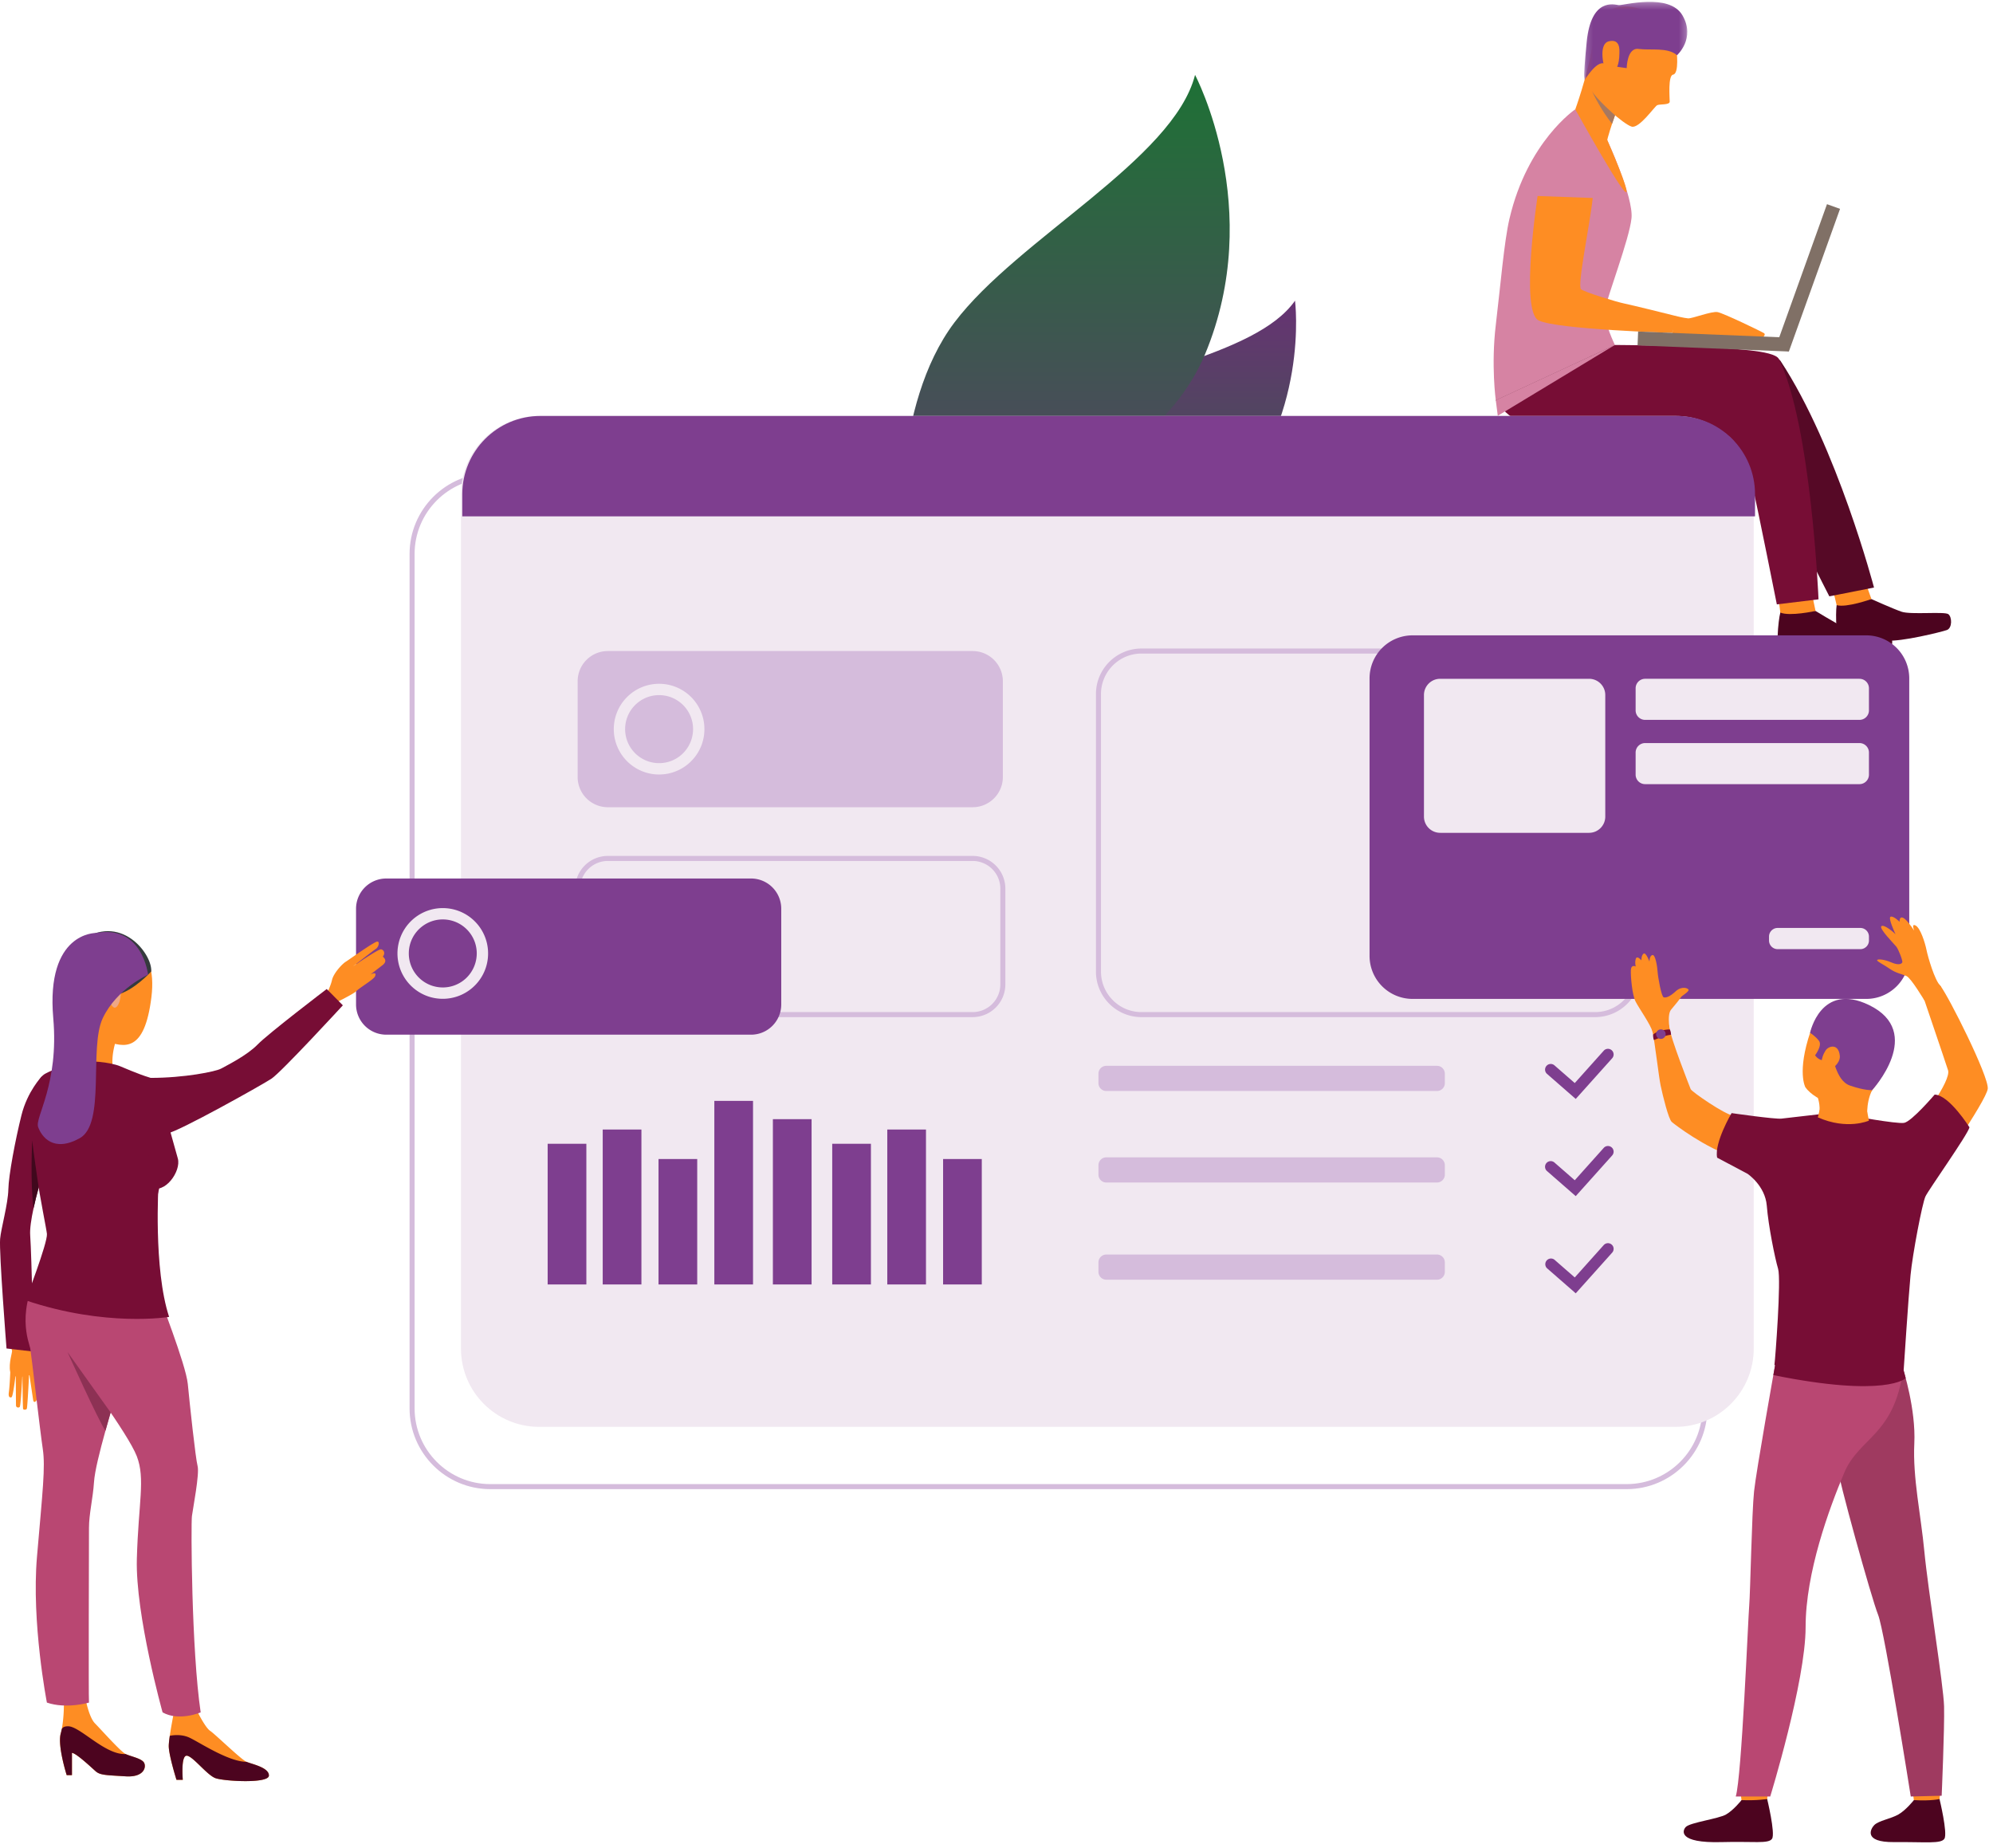 <?xml version="1.0" encoding="UTF-8"?> <svg xmlns="http://www.w3.org/2000/svg" xmlns:xlink="http://www.w3.org/1999/xlink" width="302" height="280" viewBox="0 0 302 280"><defs><path id="a" d="M.145.277h15.623V12.11H.145z"></path><linearGradient id="c" x1="50%" x2="50%" y1="0%" y2="127.57%"><stop offset="0%" stop-color="#673373"></stop><stop offset="100%" stop-color="#1E7135"></stop></linearGradient><linearGradient id="d" x1="50%" x2="50%" y1="0%" y2="127.57%"><stop offset="0%" stop-color="#1E7135"></stop><stop offset="100%" stop-color="#673373"></stop></linearGradient></defs><g fill="none" fill-rule="evenodd"><path fill="#D5BCDC" d="M74.288 72.463c-6.32 0-11.464 5.148-11.464 11.477v129.459c0 6.328 5.143 11.477 11.464 11.477h172.2c6.321 0 11.465-5.149 11.465-11.477V83.94c0-6.329-5.144-11.477-11.465-11.477h-172.2zm172.2 153.176h-172.2c-6.741 0-12.226-5.49-12.226-12.24V83.94c0-6.75 5.485-12.24 12.226-12.24h172.2c6.743 0 12.227 5.49 12.227 12.24v129.459c0 6.75-5.484 12.24-12.227 12.24z"></path><path fill="#4C041F" d="M283.58 90.772s3.141 1.42 4.545 1.912c1.403.492 6.542-.062 7.113.38.571.441.595 2.11-.231 2.402-.827.293-6.965 1.808-9.106 1.593-2.14-.217-5.907 1.23-6.806 1.041-.899-.187-.977-5.241-.788-6.406.19-1.166 5.272-.922 5.272-.922"></path><path fill="#FE8D23" d="M282.857 88.747l.722 2.025s-3.787 1.35-5.271.922l-.496-2.065 5.045-.882z"></path><path fill="#4C041F" d="M275.11 92.574s2.964 1.809 4.302 2.477c1.34.667 6.504.77 7.022 1.282.519.51.358 2.17-.495 2.355-.852.186-7.115.91-9.217.423-2.101-.487-6 .47-6.873.17-.872-.301-.392-5.33-.075-6.463.317-1.132 5.336-.244 5.336-.244"></path><path fill="#FE8D23" d="M274.667 90.469l.443 2.105s-3.909.86-5.337.244l-.264-2.113 5.158-.236z"></path><path fill="#560926" d="M244.968 52.57s13.51.118 15.168.353c1.795.255 8.824.481 9.673 1.771 8.568 13.017 14.161 34.332 14.161 34.332L277.2 90.36s-6.55-12.704-9.292-19.305c-2.462-5.925-4.57-7.448-9.742-7.318-5.172.131-21.712-1.01-31.25-2.193l18.053-8.975z"></path><path fill="#D683A3" d="M243.539 21.215s4.01 8.638 3.684 11.846c-.324 3.208-3.772 12.103-4.016 13.889-.244 1.787 1.501 5.32 1.501 5.32l-18.052 8.365s-.727-5.289 0-11.38c.727-6.091 1.264-12.637 2.067-16.08 2.738-11.746 9.982-16.615 9.982-16.615l4.834 4.655z"></path><path fill="#770D35" d="M244.708 52.27s13.511.12 15.168.353c1.796.255 8.984.377 9.674 1.772 4.909 9.925 6.011 36.418 6.011 36.418l-6.316.764s-2.687-13.523-4.076-19.85c-.737-3.357-3.533-7.428-7.363-7.204-5.164.304-25.427 5.315-31.15-3.888l18.052-8.365z"></path><path fill="#FE8D23" d="M233.041 29.374c.039-1.673 1.01-8.891 5.077-8.398 4.067.495 3.597 5.38 3.22 9.064-.394 3.855-2.392 13.307-1.756 13.793.636.486 5.46 1.938 6.499 2.145 1.037.208 7.292 1.744 7.806 1.888.503.14-.504 2.575-.504 2.575s-17.325-.508-20.223-1.882c-2.898-1.375-.119-19.185-.119-19.185"></path><path fill="#FE8D23" d="M253.887 47.866s1.287.325 1.908.373c.62.05 3.558-1.117 4.472-.948.914.168 6.793 3.009 7.055 3.208.264.199-.155.59-.155.59l-13.785-.498.505-2.725z"></path><path fill="#807066" d="M271.061 53.262l-22.921-.928.085-2.101 22.921.927z"></path><path fill="#807066" d="M278.822 31.649l-7.753 21.613-1.978-.71 7.753-21.614z"></path><path fill="#FE8D23" d="M254.051 7.612s.434 3.548-.527 3.696c-.793.123-.513 3.547-.513 4.088 0 .541-1.488.352-1.893.541-.406.19-2.713 3.574-3.872 3.25-1.158-.326-5.499-4.044-6.31-6.004-.812-1.96.58-8.833 2.555-11.188 1.974-2.356 9.776-.589 10.56 5.617"></path><path fill="#FE8D23" d="M245.012 16.675s-.117.31-.289.793c-.127.355-.284.804-.447 1.29-.44 1.32-.924 2.922-.96 3.704-.069 1.462-4.611-5.902-4.611-5.902s1.634-4.435 2.653-9.622c1.017-5.186 3.654 9.737 3.654 9.737"></path><g transform="translate(239.907)"><mask id="b" fill="#fff"><use xlink:href="#a"></use></mask><path fill="#7E3E8F" d="M14.211 8.371s2.848-2.532.84-6.024C13.042-1.146 6.038.857 5.368.777 4.699.694 1.205-.415.529 6.326c-.678 6.74-.251 5.73-.251 5.73s1.716-2.895 2.94-2.428c1.226.468 3.368.691 3.368.691s.04-3.147 1.806-2.904c1.765.244 4.425-.29 5.82.955" mask="url(#b)"></path></g><path fill="#D683A3" d="M232.732 29.688l9.286.336s1.442-9.673-3.895-9.488c-5.339.187-5.391 9.152-5.391 9.152"></path><path fill="#FE8D23" d="M245.39 8.076c.004-.432.176-2.23-1.581-1.823-1.758.407-.7 4.335-.474 4.47.227.133 2.013.989 2.054-2.647M238.705 16.56s7.968 14.416 7.761 12.372c-.162-1.597-3.613-9.313-3.613-9.313l-4.148-3.059z"></path><path fill="#A77860" d="M244.724 17.468c-.128.355-.284.804-.448 1.29-1.606-2-2.72-4.265-3.05-4.97.657 1.195 3.498 3.68 3.498 3.68"></path><path fill="#D683A3" d="M244.708 52.27l-17.75 10.732-.302-2.367z"></path><path fill="url(#c)" d="M196.235 45.561s2.336 18.04-10.685 31.891c-13.02 13.853-42.378 8.914-42.378 8.914s4.855-16.372 15.5-23.117c10.643-6.745 31.553-9.068 37.563-17.688"></path><path fill="url(#d)" d="M181.087 11.351s10.733 20.227 1.513 42.327c-9.22 22.099-46.01 29.29-46.01 29.29s-1.517-21.45 8.044-34.119c9.563-12.668 33.182-24.673 36.453-37.498"></path><path fill="#F1E8F1" d="M265.743 204.343c0 6.55-5.303 11.859-11.846 11.859H81.698c-6.543 0-11.846-5.309-11.846-11.859V74.885c0-6.55 5.303-11.859 11.846-11.859h172.2c6.542 0 11.845 5.309 11.845 11.859v129.458z"></path><path fill="#7E3E8F" d="M265.94 74.885v3.353H70.05v-3.353c0-6.55 5.302-11.859 11.845-11.859h172.2c6.542 0 11.845 5.309 11.845 11.859"></path><path fill="#D5BCDC" d="M92.106 122.312a4.578 4.578 0 0 1-4.575-4.58v-14.503c0-2.53 2.048-4.58 4.575-4.58h55.281a4.578 4.578 0 0 1 4.576 4.58v14.502c0 2.53-2.05 4.58-4.576 4.58H92.106zM92.106 130.454a4.2 4.2 0 0 0-4.194 4.198v14.504a4.2 4.2 0 0 0 4.194 4.198h55.281a4.2 4.2 0 0 0 4.194-4.198v-14.504a4.2 4.2 0 0 0-4.194-4.198H92.106zm55.281 23.663H92.106a4.964 4.964 0 0 1-4.956-4.961v-14.504a4.964 4.964 0 0 1 4.956-4.961h55.281a4.964 4.964 0 0 1 4.956 4.961v14.504a4.964 4.964 0 0 1-4.956 4.961zM217.744 165.313h-50.103a1.192 1.192 0 0 1-1.191-1.193v-1.432c0-.66.533-1.192 1.19-1.192h50.104c.658 0 1.192.533 1.192 1.192v1.432c0 .66-.534 1.193-1.192 1.193M217.744 179.18h-50.103a1.191 1.191 0 0 1-1.191-1.192v-1.432c0-.66.533-1.193 1.19-1.193h50.104c.658 0 1.192.534 1.192 1.193v1.432c0 .658-.534 1.191-1.192 1.191M172.963 99.03c-3.381 0-6.131 2.754-6.131 6.138v42.047c0 3.385 2.75 6.14 6.131 6.14h68.752c3.381 0 6.133-2.755 6.133-6.14v-42.047c0-3.384-2.752-6.138-6.133-6.138h-68.752zm68.752 55.087h-68.752c-3.802 0-6.894-3.096-6.894-6.902v-42.047c0-3.805 3.092-6.901 6.894-6.901h68.752c3.802 0 6.895 3.096 6.895 6.901v42.047c0 3.806-3.093 6.902-6.895 6.902z"></path><path fill="#7E3E8F" d="M238.771 166.516l-4.354-3.8a.858.858 0 0 1 1.127-1.294l3.079 2.687 4.392-4.904a.858.858 0 1 1 1.278 1.146l-5.522 6.165zM238.771 181.242l-4.354-3.8a.858.858 0 1 1 1.127-1.295l3.079 2.688 4.392-4.904a.858.858 0 1 1 1.278 1.146l-5.522 6.165z"></path><path fill="#D5BCDC" d="M217.744 193.905h-50.103a1.192 1.192 0 0 1-1.191-1.191v-1.432c0-.66.533-1.192 1.19-1.192h50.104c.658 0 1.192.533 1.192 1.192v1.432c0 .657-.534 1.191-1.192 1.191"></path><path fill="#7E3E8F" d="M238.771 195.968l-4.354-3.8a.86.86 0 0 1 1.127-1.295l3.079 2.688 4.392-4.905a.858.858 0 0 1 1.278 1.147l-5.522 6.165z"></path><path fill="#F1E8F1" d="M94.726 110.414a5.146 5.146 0 0 1 2.025-4.03 5.122 5.122 0 0 1 3.189-1.057 5.15 5.15 0 0 1 4.773 3.393l.002.003c.168.465.272.961.3 1.478h-.001a5.17 5.17 0 0 1-.218 1.78 5.143 5.143 0 0 1-1.301 2.16 5.123 5.123 0 0 1-4.791 1.356 5.078 5.078 0 0 1-.482-.134 5.156 5.156 0 0 1-3.496-4.95m12.013.156c.002-.115-.002-.23-.007-.343l-.001-.117a6.868 6.868 0 0 0-10.987-5.12 6.863 6.863 0 0 0-2.736 5.403 6.877 6.877 0 0 0 4.664 6.6v.001a6.86 6.86 0 0 0 2.114.36 6.852 6.852 0 0 0 5.517-2.663 6.841 6.841 0 0 0 1.436-4.121"></path><path fill="#7E3E8F" d="M282.795 151.357h-68.752a6.517 6.517 0 0 1-6.513-6.52V102.79a6.516 6.516 0 0 1 6.513-6.52h68.752a6.516 6.516 0 0 1 6.514 6.52v42.047c0 3.6-2.916 6.52-6.514 6.52"></path><path fill="#F1E8F1" d="M218.23 126.192a2.458 2.458 0 0 1-2.457-2.46v-18.42c0-1.358 1.099-2.459 2.457-2.459h22.561c1.357 0 2.457 1.1 2.457 2.46v18.419c0 1.358-1.1 2.46-2.457 2.46H218.23zM281.764 109.078h-32.477a1.44 1.44 0 0 1-1.44-1.441v-3.343c0-.796.645-1.441 1.44-1.441h32.477a1.44 1.44 0 0 1 1.439 1.44v3.344a1.44 1.44 0 0 1-1.44 1.441M281.764 118.816h-32.477a1.44 1.44 0 0 1-1.44-1.441v-3.343a1.44 1.44 0 0 1 1.44-1.441h32.477a1.44 1.44 0 0 1 1.439 1.44v3.344a1.44 1.44 0 0 1-1.44 1.441M281.895 143.819h-12.526a1.309 1.309 0 0 1-1.308-1.31v-.594c0-.723.585-1.31 1.308-1.31h12.526a1.31 1.31 0 0 1 1.308 1.31v.594c0 .723-.586 1.31-1.308 1.31"></path><path fill="#FE8D23" d="M273.571 164.746s-1.306-2.286.764-8.415c2.003-5.926 8.933-5.389 11.135-1.591 2.202 3.797 1.458 6.155-1.783 10.442-3.243 4.287-8.77 1.524-10.116-.436M290.053 273.079c.043.378 3.815-.223 3.815-.223l.306-2.996s-4.035-.031-4.506.324c0 0 .342 2.516.385 2.895z"></path><path fill="#4C041F" d="M290.013 272.758s-1.195 1.518-2.351 2.178c-1.156.661-2.971.923-3.656 1.607-.493.494-1.797 2.62 3.005 2.578 4.8-.043 7.114.3 7.628-.516.516-.814-.744-6.017-.744-6.017s-1.175.331-3.882.17"></path><path fill="#FE8D23" d="M263.55 270.184s.343 2.516.386 2.895c.043.378 3.815-.223 3.815-.223l.306-2.996s-4.035-.031-4.506.324"></path><path fill="#4C041F" d="M261.546 274.936c-1.156.661-5.41 1.204-6.093 1.887-.494.495-1.314 2.484 5.44 2.298 4.8-.133 7.116.3 7.63-.516.515-.814-.745-6.017-.745-6.017s-1.49.266-3.882.17c0 0-1.194 1.518-2.35 2.178z"></path><path fill="#9F3A60" d="M288.397 207.515s1.935 6.017 1.68 11.202c-.255 5.185 1 10.859 1.512 16.275.572 6.037 2.913 20.333 2.998 23.562.084 3.23-.364 13.543-.364 13.543l-4.684.114s-3.934-24.99-4.952-27.54c-1.02-2.55-6.072-20.728-6.243-22.768-.17-2.04 10.053-14.388 10.053-14.388"></path><path fill="#B94772" d="M268.976 206.89s-2.843 15.907-3.182 19.08c-.34 3.174-.567 15.358-.737 17.34-.17 1.984-1.132 25.955-2.037 28.9h5.223s5.362-17.425 5.362-25.67c0-8.244 3.55-17.923 5.844-23.363 2.291-5.44 7.54-5.568 8.949-15.662 0 0-17.513-3.827-19.422-.626"></path><path fill="#FE8D23" d="M275.466 166.365s.589 1.716 0 2.94c-.59 1.226 7.527.49 7.527.49s-.367-2.53.694-4.613c1.06-2.083-8.221 1.183-8.221 1.183"></path><path fill="#770D35" d="M288.774 208.827s-2.919 3.002-20.06-.468l.262-1.47 19.486.735.312 1.203z"></path><path fill="#FE8D23" d="M274.238 169.704s-2.999.306-3.855.47c-.857.163-6.622-1.033-7.805-1.155-1.183-.123-6.226-3.583-6.39-3.991-.163-.408-3.067-7.772-3.23-9.364-.163-1.593-2.83-.77-2.602.327.428 2.053.978 7.036 1.278 8.48.326 1.559 1.197 5.09 1.686 5.525.49.435 5.03 3.893 9.476 5.362 4.446 1.47 7.793 3.635 7.793 3.635h21.91s8.522-12.195 8.706-14.033c.183-1.837-5.953-14.048-7.176-15.58-1.224-1.53-2.994.5-2.994.5s3.667 10.77 4.156 12.3c.489 1.531-4.264 8.258-5.57 8.28-1.305.02-4.657-.409-6.145-.47-1.49-.061-3.059-.715-3.059-.715l-6.18.429z"></path><path fill="#770D35" d="M264.795 177.85s2.683 1.785 2.927 4.847c.244 3.063 1.223 7.9 1.713 9.554s-.428 13.659-.55 14.516c-.123.857 16.954 2.894 19.577.857 0 0 .733-11.208 1.04-14.393.305-3.184 1.773-10.901 2.263-11.943.49-1.041 6.424-9.374 6.669-10.473 0 0-3.07-4.899-5.273-4.96 0 0-3.498 4.103-4.639 4.286-1.14.184-8.13-1.098-8.132-1.109 0 0-.763 1.04-4.819-.185 0 0-4.83.546-5.616.647-.952.121-7.567-.832-7.567-.832s-2.653 4.486-2.188 6.751l4.595 2.437z"></path><path fill="#FE8D23" d="M253.11 156.62s-.599-2.837.123-3.653c.41-.464 1.397-1.692 1.487-1.873.091-.18 1.15-.788 1.15-1.083 0-.292-1.037-.653-1.938.182-.902.834-1.465 1.015-1.826.925-.36-.091-.879-3.091-.924-3.836-.046-.745-.332-2.707-.797-2.572-.465.136-.442.993-.442.993s-.541-1.49-.902-1.196c-.36.293-.316 1.015-.316 1.015s-.675-.834-.856-.226c-.18.61 0 1.151 0 1.151s-.699-.384-.744.563c-.044.948.204 3.724.7 4.716.494.993 2.351 3.59 2.572 4.604.221 1.014 2.713.29 2.713.29M291.632 151.636s-2.039-3.43-2.731-3.737c-.693-.306-1.673-.48-2.53-1.093-.856-.611-1.987-1.121-1.927-1.326.062-.204 1.071-.122 2.152.347 1.08.47 1.555.243 1.657-.002.102-.245-.576-1.974-.902-2.384-.327-.407-2.651-2.75-2.265-3.096.388-.347 1.897.94 2.142 1.205 0 0-1.203-2.532-.734-2.654.47-.122 1.346.775 1.346.775s-.102-2.163 2.224 1.348c0 0-.49-1.164.223-.776.714.388 1.408 2.572 1.632 3.675.224 1.103 1.241 4.615 2.11 5.461.867.848-2.397 2.257-2.397 2.257"></path><path fill="#7E3E8F" d="M280.328 164.488c-2.283-.79-2.454-4.788-2.948-4.314-1.009.966-1.96.299-2.34-.273 0 0 1.115-1.47.598-2.178-.517-.707-1.358-1.224-1.358-1.224s1.606-7.752 8.917-4.22c8.565 4.138.49 12.903.49 12.903s-1.075.094-3.359-.694z"></path><path fill="#FE8D23" d="M275.466 169.306l.258-1.12s4.665-.095 7.211.274l.268 1.34s-3.26 1.48-7.737-.494M276.617 159.194c.424-.705 1.99-1.181 2.175.816.142 1.548-2.801 3.24-2.828 1.796-.028-1.442.37-2.143.653-2.612"></path><path fill="#770D35" d="M253 155.976s-1.684.042-2.5.78c0 0-.053.469.135.839 0 0 1.46-.682 2.58-.81 0 0-.02-.613-.216-.81"></path><path fill="#7E3E8F" d="M251.015 156.397a.724.724 0 1 0 1.333.564.724.724 0 0 0-1.333-.564M113.807 156.777h-55.28a4.578 4.578 0 0 1-4.576-4.58v-14.503a4.58 4.58 0 0 1 4.575-4.581h55.281a4.579 4.579 0 0 1 4.576 4.581v14.503c0 2.53-2.048 4.58-4.576 4.58"></path><path fill="#FE8D23" d="M3.878 202.86s.255 1.385 1.032 1.59c.66.174 1.388.876 1.612 1.092.3.288 1.551.83 1.191 1.212-.36.383-2.105-.793-2.52-.967-.416-.173.18 1.75.012 2.188-.168.439-3.41 1.244-3.664-.124-.256-1.368.373-3 .28-3.231-.092-.231-.225-.988-.225-.988l2.282-.772z"></path><path fill="#FE8D23" d="M5.22 207.642s.505 4.242.302 4.552c-.203.311-.434.325-.498-.07-.064-.394-.606-4.084-.606-4.084s-.245 5.121-.356 5.411c-.064.172-.51.224-.564.016-.053-.208-.1-5.297-.1-5.297s-.238 4.781-.403 4.996c-.144.19-.566.135-.572-.22-.007-.357-.037-4.804-.037-4.804s-.392 3.467-.639 3.567c-.15.062-.534.126-.405-.767.129-.891.213-3.027.213-3.027l3.665-.273zM49.378 150.828s.696-1.3.933-2.338c.239-1.04 1.533-2.423 2.06-2.749.527-.328 4.35-3.07 4.792-3.07.442.001.185.851-.197 1.099-.383.248-3.487 2.67-3.487 2.67s3.863-2.67 4.266-2.596c.404.072.69.586.258 1.114 0 0 .88.58-.037 1.285l-1.826 1.412s1.074-.559.676.306c-.212.46-2.458 1.8-2.818 2.211-.36.41-3.192 1.791-3.192 1.791l-1.428-1.135zM26.742 269.686h.958s-.319-3.62.568-3.656c.886-.035 3.084 2.946 4.396 3.408 1.312.462 8.048.851 8.083-.391.036-1.24-2.588-1.738-3.403-2.093-.816-.355-4.787-4.225-5.495-4.686-.71-.461-1.88-2.803-1.88-2.803h-3.616s-.397 1.965-.625 3.553c-.085.587-.146 1.121-.155 1.487-.035 1.348 1.17 5.181 1.17 5.181M10.105 268.97h.798v-3.37c.664.056 2.898 2.173 3.59 2.786.69.612 1.64.585 4.551.77 2.912.185 3.187-1.56 2.726-2.154-.46-.594-1.95-.854-2.726-1.224-.775-.372-3.833-3.824-4.649-4.642-.815-.816-1.312-3.155-1.312-3.155l-3.403.296s.021 2.14-.366 3.936a7.622 7.622 0 0 1-.113.463c-.506 1.867.904 6.295.904 6.295M18.067 156.339s-1.661 3.508-.774 6.378c0 0-5.111-.699-5.264-1.297-.152-.598.64-5.977.05-7.628-.59-1.65 5.988 2.547 5.988 2.547"></path><path fill="#770D35" d="M18.188 161.554s2.958 1.272 4.309 1.662c1.35.393 4.122 1.924 3.528 6.892-.594 4.967-1.763 9.228-2.228 11.347-.467 2.119-.667 7.585-.353 10.27 0 0-7.404 1.263-15.832-1.149 0 0 1.844-4.406 1.89-5.577.045-1.172-4.277-11.154-4.4-12.69-.123-1.535-.65-8.307 1.752-9.62 2.402-1.314 4.255-.983 5.275-1.574 1.021-.592 4.674-.14 6.06.44"></path><path fill="#770D35" d="M18.174 169.28s-1.136-5.967 4.642-5.956c5.079.008 9.877-.956 10.681-1.404.806-.447 3.912-1.975 5.543-3.655 1.632-1.68 10.47-8.408 10.47-8.408l2.443 2.473s-9.324 10.137-10.827 11.124c-1.504.988-14.126 8.045-15.727 8.268-1.602.223-6.099 1.446-7.225-2.442M.018 187.716c-.174 2.1.97 16.609.97 16.609l4.108.474s-.291-14.328-.522-17.633c-.067-.976.157-2.467.508-4.084v-.001c.222-1.028.496-2.107.778-3.136.777-2.842 1.615-5.31 1.615-5.31s4.601-11.983-1.171-11.5c0 0-2.145 2.216-3.054 5.849-.908 3.634-1.946 9.079-1.986 11.248-.04 2.169-1.119 5.939-1.246 7.484"></path><path fill="#B94772" d="M22.453 191.607s1.326 3.139 1.443 3.932c.117.792 4.274 11.152 4.563 14.183.293 3.065 1.17 11.245 1.482 12.417.312 1.172-.702 6.402-.858 7.575-.156 1.17-.078 20.302 1.326 29.75 0 0-3.276 1.406-5.773 0 0 0-4.133-14.759-3.9-23.27.235-8.512 1.313-12.102-.006-15.54-1.32-3.435-9.041-13.743-9.821-14.836-.78-1.093-5.668-7.134-1.04-13.678 4.628-6.546 12.584-.533 12.584-.533"></path><path fill="#B94772" d="M6.484 219.561c.41 2.734-.021 6.326-.88 16.322-.858 9.994 1.502 22.098 1.502 22.098 2.964 1.015 6.377 0 6.377 0-.079-.703 0-24.364 0-26.472 0-2.109.605-4.501.76-6.922.107-1.649.873-4.69 1.735-7.793.259-.93.526-1.865.785-2.77l.428-1.49c1.215-4.217 2.849-20.5 2.849-20.5s-9.053-7.299-13.46-.427c-4.408 6.871-2.145 11.869-1.99 12.727.156.86 1.483 12.495 1.894 15.227"></path><path fill="#770D35" d="M24.025 179.325s-.804 12.937 1.602 20.217c0 0-9.56 1.595-21.755-2.519 0 0 3.355-8.696 3.239-10.054-.116-1.36-3.646-17.194-1.952-20.737 1.695-3.543 18.265 1.484 18.866 13.093"></path><path fill="#FE8D23" d="M16.217 141.916c2.185-.088 7.766.759 6.726 9.178s-4.075 7.69-7.084 6.572c-3.007-1.118-6.19-7.926-6.064-9.679.126-1.752.186-5.819 6.422-6.071"></path><path fill="#353A3D" d="M22.912 147.203s-2.668 2.94-5.177 3.507c0 0-2.134 3.247-5.494 3.87 0 0-6.544-7.241-.265-11.875 6.28-4.633 11.162 1.916 10.936 4.498"></path><path fill="#EEA886" d="M18.282 149.582c-.049-.468-1.004-1.483-1.87-.487-.865.994.397 3.551.942 3.59.544.04 1.113-1.328.928-3.103"></path><path fill="#8D3154" d="M10.237 204.877c.07.156 4.58 10.178 5.741 11.916.259-.93.525-1.864.785-2.77 0 0-6.375-8.925-6.526-9.146"></path><path fill="#40081D" d="M4.88 172.807s-.318 6.37.202 10.274c.222-1.028.496-2.107.779-3.136-.023-.146-.898-6.134-.98-7.138"></path><path fill="#7E3E8F" d="M14.534 141.37s-7.605-.174-6.463 12.908c.879 10.054-2.814 15.02-2.295 16.487.521 1.465 2.305 3.914 6.297 1.705 3.992-2.209 1.364-13.732 3.509-18.217 2.145-4.483 6.853-6.561 6.853-6.561s-.826-7.635-7.901-6.321"></path><path fill="#770D35" d="M24.796 167.86s1.736 6.208 2.15 7.676c.536 1.905-1.955 5.491-4.16 4.39-2.206-1.103 2.01-12.066 2.01-12.066"></path><path fill="#4C041F" d="M10.105 268.97h.798v-3.37c.664.056 2.898 2.173 3.59 2.786.69.612 1.64.585 4.551.77 2.912.185 3.187-1.56 2.726-2.154-.46-.594-1.95-.854-2.726-1.224-3.114.166-6.916-4.218-8.74-4.209-.97.004-.96.542-.99.644a7.622 7.622 0 0 1-.113.463c-.506 1.867.904 6.295.904 6.295M27.7 269.686s-.319-3.62.568-3.656c.886-.035 3.084 2.946 4.396 3.408 1.312.462 8.048.851 8.083-.391.036-1.24-2.588-1.738-3.403-2.093-2.778-.007-7.297-3.069-8.698-3.688-1.4-.622-2.918-.248-2.918-.248-.085.587-.146 1.121-.155 1.487-.035 1.348 1.17 5.181 1.17 5.181h.957z"></path><path fill="#7E3E8F" d="M82.987 194.627h5.864v-21.323h-5.864zM91.331 194.627h5.864v-23.474H91.33zM99.787 194.627h5.863V175.62h-5.863zM108.243 194.626h5.863V166.81h-5.863zM117.115 194.627h5.864v-25.046h-5.864zM126.108 194.627h5.863v-21.323h-5.863zM134.451 194.627h5.864v-23.474h-5.864zM142.907 194.627h5.864V175.62h-5.864z"></path><path fill="#F1E8F1" d="M61.947 144.402a5.143 5.143 0 0 1 2.025-4.03 5.117 5.117 0 0 1 3.19-1.057 5.15 5.15 0 0 1 4.773 3.394l.001.002c.169.466.272.963.3 1.478a5.182 5.182 0 0 1-1.519 3.94 5.13 5.13 0 0 1-4.793 1.356 5.041 5.041 0 0 1-.48-.134 5.155 5.155 0 0 1-3.497-4.949m12.007-.205c-.002-.033 0-.067-.002-.1a6.868 6.868 0 0 0-10.987-5.12 6.879 6.879 0 0 0 1.928 12.005 6.886 6.886 0 0 0 4.584-.066 6.885 6.885 0 0 0 3.047-2.239 6.834 6.834 0 0 0 1.43-4.48"></path></g></svg> 